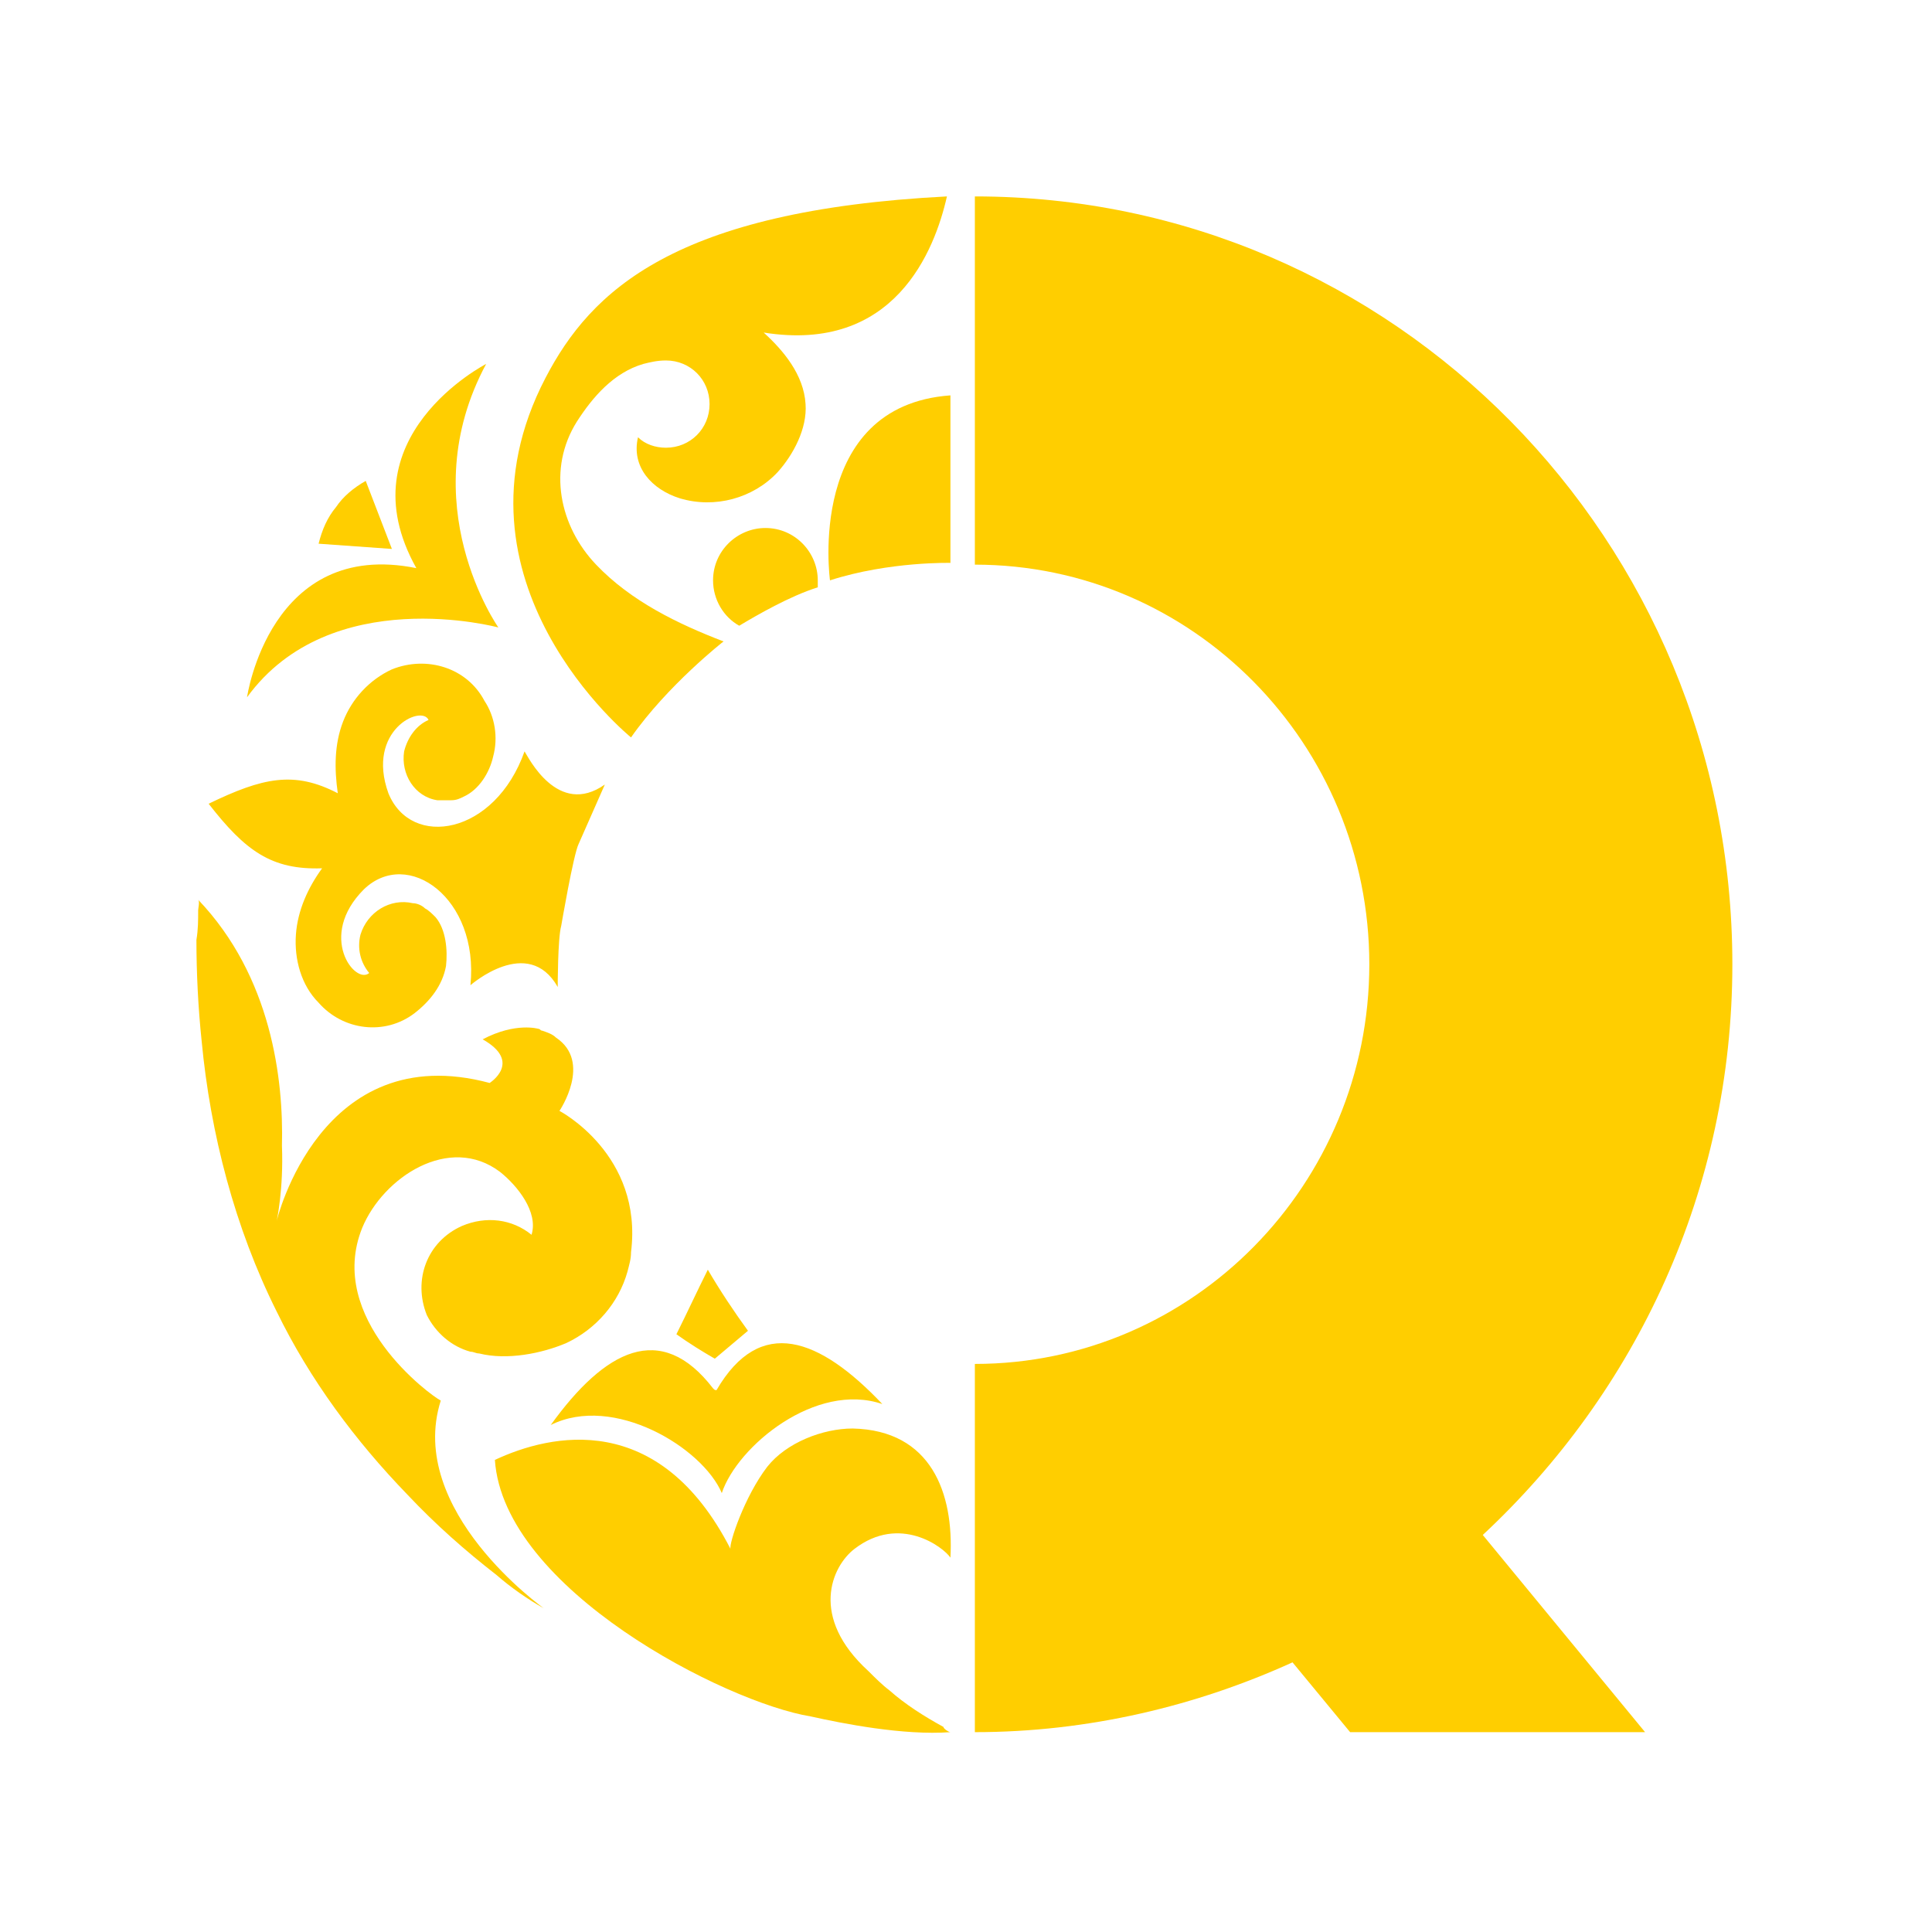 <?xml version="1.0" encoding="UTF-8"?> <svg xmlns="http://www.w3.org/2000/svg" width="600" height="600" viewBox="0 0 600 600" fill="none"> <path fill-rule="evenodd" clip-rule="evenodd" d="M219.819 394.314C216.567 400.818 213.315 407.863 210.062 414.367C213.857 417.077 218.193 419.787 221.987 421.955C225.24 419.245 229.034 415.993 232.286 413.283C227.95 407.321 223.614 400.818 219.819 394.314Z" fill="#FFCE00"></path> <path fill-rule="evenodd" clip-rule="evenodd" d="M257.762 180.234C257.762 180.234 250.174 126.037 295.164 122.785V174.815C295.706 174.815 276.192 174.273 257.762 180.234Z" fill="#FFCE00"></path> <path fill-rule="evenodd" clip-rule="evenodd" d="M253.968 182.402C253.968 181.86 253.968 181.318 253.968 180.234C253.968 171.563 246.922 163.975 237.707 163.975C229.034 163.975 221.446 171.021 221.446 180.234C221.446 186.196 224.698 191.616 229.576 194.326C234.997 191.074 245.296 185.112 253.968 182.402Z" fill="#FFCE00"></path> <path fill-rule="evenodd" clip-rule="evenodd" d="M538 299.469C538 167.769 432.843 61 302.752 61V175.356C370.508 175.356 425.255 231.18 425.255 299.469C425.255 367.757 370.508 423.581 302.752 423.581V537.937C337.985 537.937 371.592 529.807 401.405 516.258L419.292 537.937H510.898L460.488 476.694C508.188 432.252 538 369.383 538 299.469Z" fill="#FFCE00"></path> <path fill-rule="evenodd" clip-rule="evenodd" d="M222.529 431.71C221.987 431.71 221.987 431.71 221.445 431.168C205.184 410.031 187.839 419.245 171.035 442.55C190.549 432.794 218.193 449.595 224.156 463.687C229.034 449.053 253.426 429 274.024 436.046C254.51 415.451 236.081 408.405 222.529 431.71Z" fill="#FFCE00"></path> <path fill-rule="evenodd" clip-rule="evenodd" d="M276.192 524.93C274.024 523.304 271.856 521.136 269.687 518.968C251.258 502.167 258.304 486.45 265.351 481.03C279.444 470.19 292.995 480.488 295.164 483.74C296.248 463.687 289.201 444.176 264.809 443.634C255.594 443.634 244.211 447.969 238.249 455.557C231.202 464.771 226.324 479.404 226.866 481.03C204.642 437.672 171.035 445.259 153.69 453.389C156.4 493.495 225.24 528.723 251.8 533.059C261.557 535.227 280.528 539.021 295.164 537.937C294.621 537.937 292.995 536.853 292.995 536.311C287.033 533.059 281.07 529.265 276.192 524.93Z" fill="#FFCE00"></path> <path fill-rule="evenodd" clip-rule="evenodd" d="M187.839 243.645C173.203 253.943 163.989 234.974 162.905 233.348C153.69 259.362 127.672 263.698 120.625 246.355C113.579 226.844 130.924 218.714 133.092 223.592C129.298 225.218 126.588 229.012 125.504 233.348C124.419 240.393 128.756 247.439 135.802 248.523C137.429 248.523 138.513 248.523 140.139 248.523C141.765 248.523 142.849 247.981 143.933 247.439C148.811 245.271 152.064 239.851 153.148 234.974C154.774 229.012 153.69 222.508 150.438 217.63C145.017 207.333 132.55 203.539 121.709 207.875C114.663 211.127 109.242 217.088 106.532 224.134C103.822 231.18 103.822 238.767 104.906 246.355C91.355 239.309 81.598 241.477 64.794 249.607C76.177 264.24 84.308 270.202 100.027 269.66C95.691 275.622 92.439 282.667 91.897 290.255C91.355 297.843 93.523 305.972 98.943 311.392C106.532 320.063 119.541 321.689 128.756 314.644C133.634 310.85 137.429 305.972 138.513 300.01C139.055 295.133 138.513 288.629 135.26 284.835C134.176 283.751 133.092 282.667 132.008 282.125C130.924 281.041 129.298 280.499 128.214 280.499C121.167 278.873 114.121 283.209 111.952 290.255C110.868 294.591 111.952 298.926 114.663 302.178C110.326 305.972 98.401 290.797 113.036 276.164C126.588 263.156 148.811 278.873 146.101 305.972C146.101 305.972 163.989 290.255 173.203 306.514C173.203 306.514 173.203 291.339 174.288 287.545C174.288 287.545 178.082 265.324 179.708 262.072C181.876 257.194 187.839 243.645 187.839 243.645Z" fill="#FFCE00"></path> <path fill-rule="evenodd" clip-rule="evenodd" d="M169.409 117.365C136.344 180.776 195.969 229.012 195.969 229.012C207.352 212.753 224.698 199.203 224.698 199.203C210.604 193.784 195.969 186.738 185.128 175.357C173.745 163.433 169.951 145.548 179.166 130.915C184.044 123.327 190.549 115.739 199.763 113.03C201.932 112.488 204.1 111.946 206.81 111.946C214.399 111.946 220.361 117.907 220.361 125.495C220.361 133.083 214.399 139.044 206.81 139.044C203.558 139.044 200.306 137.96 198.137 135.792C195.969 145.006 202.474 152.052 211.146 154.761C221.987 158.013 233.912 154.761 241.501 146.632C246.379 141.212 250.716 133.083 250.174 125.495C249.632 116.281 243.127 108.694 237.165 103.274C277.818 109.778 290.285 77.801 294.079 61C209.52 65.336 183.502 90.267 169.409 117.365Z" fill="#FFCE00"></path> <path fill-rule="evenodd" clip-rule="evenodd" d="M173.745 344.995C173.745 344.995 184.044 329.819 172.661 322.232C171.577 321.148 169.951 320.606 168.325 320.064C167.783 320.064 167.783 319.522 167.241 319.522C167.241 319.522 160.194 317.354 149.895 322.774C162.362 329.819 152.064 336.323 152.064 336.323C99.485 322.232 85.934 379.139 85.934 379.139C85.934 379.139 88.102 369.383 87.56 355.834C88.102 335.239 84.308 303.263 61.542 279.416C62.084 279.958 61.542 282.126 61.542 282.668C61.542 285.919 61.542 288.629 61 291.881C61 302.179 61.542 313.018 62.626 323.316C65.336 352.04 72.925 381.307 85.934 407.322C96.233 428.459 110.326 447.428 126.587 464.229C135.26 473.442 144.475 481.572 154.232 489.16C158.568 492.954 163.989 496.747 168.867 499.457C168.867 499.457 126.045 469.107 136.886 434.962C133.634 433.336 101.111 409.49 112.494 381.307C118.999 365.59 139.597 352.04 155.316 363.964C160.736 368.3 167.241 376.429 165.073 383.475C159.11 378.597 150.98 377.513 143.391 380.765C132.55 385.643 128.214 397.566 132.55 408.406C135.26 413.825 140.139 418.161 146.101 419.787C147.185 419.787 147.727 420.329 148.811 420.329C157.484 422.497 168.325 420.329 175.914 417.077C185.128 412.741 192.175 404.612 194.885 394.856C195.427 392.688 195.969 391.062 195.969 388.895C199.764 358.544 173.745 344.995 173.745 344.995Z" fill="#FFCE00"></path> <path fill-rule="evenodd" clip-rule="evenodd" d="M149.895 191.074L154.774 194.867C154.774 194.867 127.672 156.387 150.979 113.029C150.979 113.029 106.532 135.792 129.298 176.44C83.766 167.227 76.719 216.546 76.719 216.546C102.737 180.776 154.774 194.867 154.774 194.867L149.895 191.074Z" fill="#FFCE00"></path> <path fill-rule="evenodd" clip-rule="evenodd" d="M104.364 157.472C101.653 160.723 100.027 164.517 98.943 168.853L121.709 170.479L113.578 149.342C109.784 151.51 106.532 154.22 104.364 157.472Z" fill="#FFCE00"></path> </svg> 